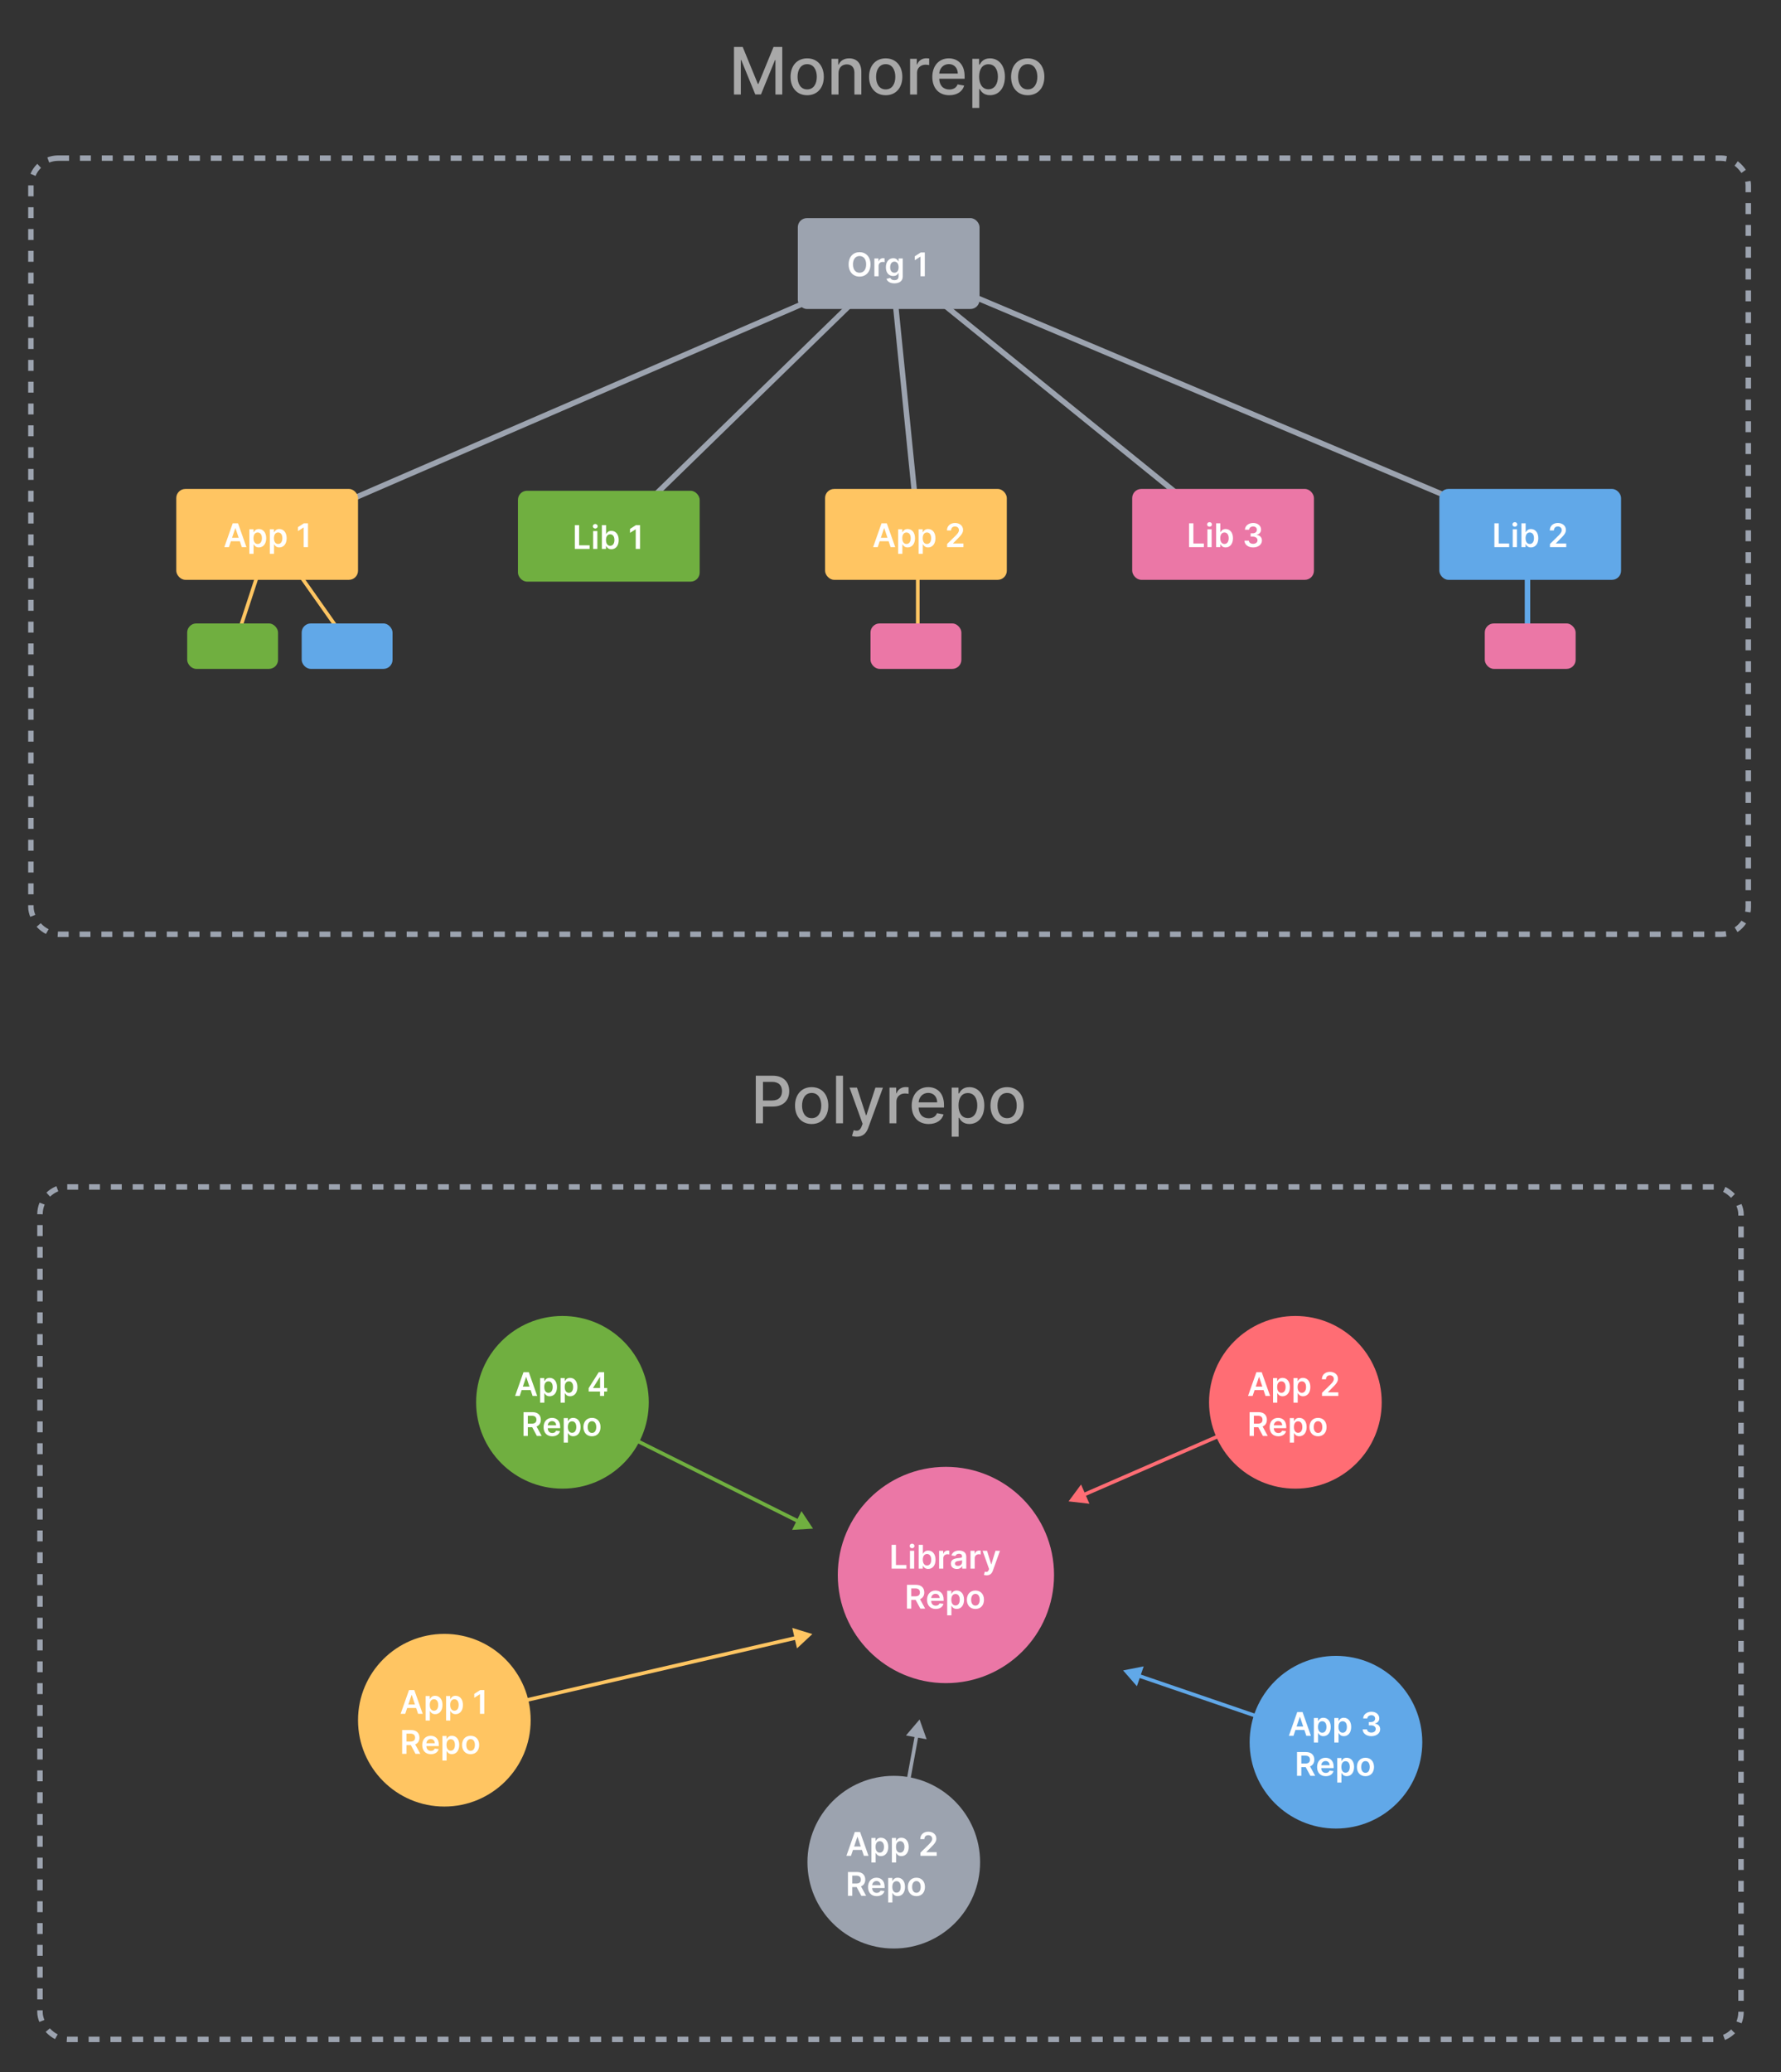 <svg width="980" height="1140" viewBox="0 0 980 1140" fill="none" xmlns="http://www.w3.org/2000/svg">
<rect x="0" y="0" width="980" height="1140" fill="#333333" stroke="none"/>
<path d="M403.876 25.818V52H407.635V33.041H407.878L415.599 51.962H418.719L426.44 33.054H426.683V52H430.442V25.818H425.648L417.312 46.17H417.006L408.67 25.818H403.876ZM444.15 52.396C449.685 52.396 453.303 48.344 453.303 42.271C453.303 36.16 449.685 32.108 444.15 32.108C438.614 32.108 434.996 36.16 434.996 42.271C434.996 48.344 438.614 52.396 444.15 52.396ZM444.162 49.188C440.544 49.188 438.857 46.03 438.857 42.258C438.857 38.5 440.544 35.304 444.162 35.304C447.755 35.304 449.442 38.5 449.442 42.258C449.442 46.03 447.755 49.188 444.162 49.188ZM461.392 40.341C461.392 37.209 463.31 35.419 465.969 35.419C468.564 35.419 470.136 37.119 470.136 39.97V52H473.959V39.51C473.959 34.652 471.287 32.108 467.273 32.108C464.32 32.108 462.389 33.476 461.482 35.56H461.239V32.364H457.57V52H461.392V40.341ZM487.357 52.396C492.892 52.396 496.51 48.344 496.51 42.271C496.51 36.16 492.892 32.108 487.357 32.108C481.821 32.108 478.203 36.16 478.203 42.271C478.203 48.344 481.821 52.396 487.357 52.396ZM487.369 49.188C483.751 49.188 482.064 46.03 482.064 42.258C482.064 38.5 483.751 35.304 487.369 35.304C490.962 35.304 492.649 38.5 492.649 42.258C492.649 46.03 490.962 49.188 487.369 49.188ZM500.777 52H504.599V40.008C504.599 37.439 506.581 35.585 509.291 35.585C510.083 35.585 510.978 35.726 511.285 35.815V32.159C510.902 32.108 510.147 32.07 509.662 32.07C507.36 32.07 505.392 33.374 504.676 35.483H504.471V32.364H500.777V52ZM522.353 52.396C526.636 52.396 529.665 50.287 530.535 47.091L526.917 46.439C526.227 48.293 524.565 49.239 522.391 49.239C519.119 49.239 516.92 47.117 516.817 43.332H530.778V41.977C530.778 34.882 526.533 32.108 522.085 32.108C516.613 32.108 513.008 36.276 513.008 42.31C513.008 48.408 516.562 52.396 522.353 52.396ZM516.83 40.469C516.984 37.682 519.004 35.266 522.11 35.266C525.076 35.266 527.019 37.465 527.032 40.469H516.83ZM535.019 59.364H538.841V48.945H539.071C539.762 50.197 541.168 52.383 544.748 52.383C549.503 52.383 552.955 48.574 552.955 42.22C552.955 35.854 549.452 32.108 544.709 32.108C541.066 32.108 539.749 34.332 539.071 35.547H538.752V32.364H535.019V59.364ZM538.765 42.182C538.765 38.078 540.554 35.355 543.891 35.355C547.355 35.355 549.094 38.283 549.094 42.182C549.094 46.119 547.304 49.124 543.891 49.124C540.605 49.124 538.765 46.311 538.765 42.182ZM565.509 52.396C571.044 52.396 574.662 48.344 574.662 42.271C574.662 36.16 571.044 32.108 565.509 32.108C559.973 32.108 556.355 36.16 556.355 42.271C556.355 48.344 559.973 52.396 565.509 52.396ZM565.522 49.188C561.904 49.188 560.216 46.03 560.216 42.258C560.216 38.5 561.904 35.304 565.522 35.304C569.114 35.304 570.801 38.5 570.801 42.258C570.801 46.03 569.114 49.188 565.522 49.188Z" fill="#A8A8A8"/>
<line x1="489.596" y1="146.376" x2="145.596" y2="295.376" stroke="#9CA3AF" stroke-width="3"/>
<line x1="490.047" y1="146.075" x2="336.047" y2="296.075" stroke="#9CA3AF" stroke-width="3"/>
<line x1="490.492" y1="144.85" x2="505.492" y2="293.85" stroke="#9CA3AF" stroke-width="3"/>
<line x1="489.944" y1="143.834" x2="673.944" y2="292.834" stroke="#9CA3AF" stroke-width="3"/>
<line x1="489.583" y1="143.618" x2="842.583" y2="292.618" stroke="#9CA3AF" stroke-width="3"/>
<rect x="439" y="120" width="100" height="50" rx="5" fill="#9CA3AF"/>
<path d="M478.989 145.455C478.989 141.223 476.406 138.73 472.974 138.73C469.535 138.73 466.959 141.223 466.959 145.455C466.959 149.68 469.535 152.179 472.974 152.179C476.406 152.179 478.989 149.686 478.989 145.455ZM476.604 145.455C476.604 148.433 475.109 150.05 472.974 150.05C470.845 150.05 469.343 148.433 469.343 145.455C469.343 142.476 470.845 140.859 472.974 140.859C475.109 140.859 476.604 142.476 476.604 145.455ZM481.128 152H483.442V146.228C483.442 144.982 484.382 144.099 485.654 144.099C486.044 144.099 486.53 144.17 486.728 144.234V142.105C486.517 142.067 486.153 142.041 485.897 142.041C484.772 142.041 483.832 142.68 483.474 143.818H483.372V142.182H481.128V152ZM492.131 155.886C494.783 155.886 496.739 154.672 496.739 152.16V142.182H494.457V143.805H494.33C493.978 143.096 493.243 142.054 491.511 142.054C489.241 142.054 487.458 143.831 487.458 147.059C487.458 150.261 489.241 151.859 491.504 151.859C493.185 151.859 493.972 150.958 494.33 150.236H494.445V152.096C494.445 153.54 493.486 154.135 492.169 154.135C490.776 154.135 490.162 153.477 489.881 152.901L487.797 153.406C488.219 154.781 489.631 155.886 492.131 155.886ZM492.15 150.044C490.622 150.044 489.817 148.855 489.817 147.046C489.817 145.263 490.609 143.952 492.15 143.952C493.639 143.952 494.457 145.186 494.457 147.046C494.457 148.919 493.626 150.044 492.15 150.044ZM508.875 138.909H506.618L503.365 140.999V143.173L506.426 141.217H506.503V152H508.875V138.909Z" fill="white"/>
<line x1="148.95" y1="294.312" x2="128.95" y2="355.312" stroke="#FFC562" stroke-width="2"/>
<line x1="148.817" y1="293.424" x2="191.817" y2="354.424" stroke="#FFC562" stroke-width="2"/>
<rect x="97" y="269" width="100" height="50" rx="5" fill="#FFC562"/>
<rect x="103" y="343" width="50" height="25" rx="5" fill="#70AF40"/>
<rect x="166" y="343" width="50" height="25" rx="5" fill="#61A8E8"/>
<path d="M125.972 301L127.053 297.772H131.974L133.061 301H135.592L130.977 287.909H128.05L123.441 301H125.972ZM127.692 295.867L129.462 290.594H129.565L131.335 295.867H127.692ZM137.214 304.682H139.528V299.453H139.624C139.988 300.169 140.749 301.173 142.437 301.173C144.751 301.173 146.483 299.338 146.483 296.104C146.483 292.831 144.699 291.054 142.43 291.054C140.698 291.054 139.976 292.096 139.624 292.805H139.49V291.182H137.214V304.682ZM139.483 296.091C139.483 294.186 140.302 292.952 141.791 292.952C143.331 292.952 144.124 294.263 144.124 296.091C144.124 297.932 143.319 299.274 141.791 299.274C140.314 299.274 139.483 297.996 139.483 296.091ZM148.464 304.682H150.778V299.453H150.874C151.238 300.169 151.999 301.173 153.687 301.173C156.001 301.173 157.733 299.338 157.733 296.104C157.733 292.831 155.949 291.054 153.68 291.054C151.948 291.054 151.226 292.096 150.874 292.805H150.74V291.182H148.464V304.682ZM150.733 296.091C150.733 294.186 151.552 292.952 153.041 292.952C154.581 292.952 155.374 294.263 155.374 296.091C155.374 297.932 154.569 299.274 153.041 299.274C151.564 299.274 150.733 297.996 150.733 296.091ZM169.478 287.909H167.222L163.968 289.999V292.173L167.03 290.217H167.107V301H169.478V287.909Z" fill="white"/>
<rect x="285" y="270" width="100" height="50" rx="5" fill="#70AF40"/>
<path d="M316.291 302H324.428V300.012H318.663V288.909H316.291V302ZM326.384 302H328.698V292.182H326.384V302ZM327.548 290.788C328.283 290.788 328.884 290.226 328.884 289.536C328.884 288.839 328.283 288.276 327.548 288.276C326.806 288.276 326.205 288.839 326.205 289.536C326.205 290.226 326.806 290.788 327.548 290.788ZM331.18 302H333.455V300.453H333.59C333.954 301.169 334.715 302.173 336.402 302.173C338.716 302.173 340.448 300.338 340.448 297.104C340.448 293.831 338.665 292.054 336.396 292.054C334.664 292.054 333.941 293.096 333.59 293.805H333.494V288.909H331.18V302ZM333.449 297.091C333.449 295.186 334.267 293.952 335.757 293.952C337.297 293.952 338.09 295.263 338.09 297.091C338.09 298.932 337.284 300.274 335.757 300.274C334.28 300.274 333.449 298.996 333.449 297.091ZM352.179 288.909H349.923L346.669 290.999V293.173L349.731 291.217H349.808V302H352.179V288.909Z" fill="white"/>
<rect x="623" y="269" width="100" height="50" rx="5" fill="#EB77A6"/>
<path d="M654.291 301H662.428V299.012H656.663V287.909H654.291V301ZM664.384 301H666.698V291.182H664.384V301ZM665.548 289.788C666.283 289.788 666.884 289.226 666.884 288.536C666.884 287.839 666.283 287.276 665.548 287.276C664.806 287.276 664.205 287.839 664.205 288.536C664.205 289.226 664.806 289.788 665.548 289.788ZM669.18 301H671.455V299.453H671.59C671.954 300.169 672.715 301.173 674.402 301.173C676.716 301.173 678.448 299.338 678.448 296.104C678.448 292.831 676.665 291.054 674.396 291.054C672.664 291.054 671.941 292.096 671.59 292.805H671.494V287.909H669.18V301ZM671.449 296.091C671.449 294.186 672.267 292.952 673.757 292.952C675.297 292.952 676.09 294.263 676.09 296.091C676.09 297.932 675.284 299.274 673.757 299.274C672.28 299.274 671.449 297.996 671.449 296.091ZM689.553 301.179C692.353 301.179 694.392 299.575 694.385 297.363C694.392 295.727 693.369 294.55 691.534 294.288V294.186C692.953 293.879 693.906 292.825 693.9 291.354C693.906 289.36 692.206 287.73 689.591 287.73C687.047 287.73 685.078 289.245 685.027 291.438H687.309C687.348 290.338 688.37 289.654 689.578 289.654C690.799 289.654 691.611 290.396 691.605 291.495C691.611 292.639 690.665 293.4 689.31 293.4H688.153V295.228H689.31C690.966 295.228 691.95 296.059 691.944 297.241C691.95 298.398 690.946 299.191 689.547 299.191C688.23 299.191 687.213 298.507 687.156 297.44H684.752C684.816 299.651 686.792 301.179 689.553 301.179Z" fill="white"/>
<line x1="505" y1="295" x2="505" y2="355" stroke="#FFC562" stroke-width="2"/>
<rect x="454" y="269" width="100" height="50" rx="5" fill="#FFC562"/>
<rect x="479" y="343" width="50" height="25" rx="5" fill="#EB77A6"/>
<path d="M482.972 301L484.053 297.772H488.974L490.061 301H492.592L487.977 287.909H485.05L480.441 301H482.972ZM484.692 295.867L486.462 290.594H486.565L488.335 295.867H484.692ZM494.214 304.682H496.528V299.453H496.624C496.988 300.169 497.749 301.173 499.437 301.173C501.751 301.173 503.483 299.338 503.483 296.104C503.483 292.831 501.699 291.054 499.43 291.054C497.698 291.054 496.976 292.096 496.624 292.805H496.49V291.182H494.214V304.682ZM496.483 296.091C496.483 294.186 497.302 292.952 498.791 292.952C500.331 292.952 501.124 294.263 501.124 296.091C501.124 297.932 500.319 299.274 498.791 299.274C497.314 299.274 496.483 297.996 496.483 296.091ZM505.464 304.682H507.778V299.453H507.874C508.238 300.169 508.999 301.173 510.687 301.173C513.001 301.173 514.733 299.338 514.733 296.104C514.733 292.831 512.949 291.054 510.68 291.054C508.948 291.054 508.226 292.096 507.874 292.805H507.74V291.182H505.464V304.682ZM507.733 296.091C507.733 294.186 508.552 292.952 510.041 292.952C511.581 292.952 512.374 294.263 512.374 296.091C512.374 297.932 511.569 299.274 510.041 299.274C508.564 299.274 507.733 297.996 507.733 296.091ZM521.154 301H530.128V299.018H524.426V298.929L526.683 296.634C529.227 294.192 529.93 293.004 529.93 291.527C529.93 289.335 528.146 287.73 525.513 287.73C522.918 287.73 521.077 289.341 521.077 291.827H523.333C523.333 290.491 524.177 289.654 525.481 289.654C526.727 289.654 527.654 290.415 527.654 291.648C527.654 292.741 526.99 293.521 525.698 294.832L521.154 299.287V301Z" fill="white"/>
<line x1="840.5" y1="355" x2="840.5" y2="294" stroke="#61A8E8" stroke-width="3"/>
<rect x="792" y="269" width="100" height="50" rx="5" fill="#61A8E8"/>
<rect x="817" y="343" width="50" height="25" rx="5" fill="#EB77A6"/>
<path d="M822.291 301H830.428V299.012H824.663V287.909H822.291V301ZM832.384 301H834.698V291.182H832.384V301ZM833.548 289.788C834.283 289.788 834.884 289.226 834.884 288.536C834.884 287.839 834.283 287.276 833.548 287.276C832.806 287.276 832.205 287.839 832.205 288.536C832.205 289.226 832.806 289.788 833.548 289.788ZM837.18 301H839.455V299.453H839.59C839.954 300.169 840.715 301.173 842.402 301.173C844.716 301.173 846.448 299.338 846.448 296.104C846.448 292.831 844.665 291.054 842.396 291.054C840.664 291.054 839.941 292.096 839.59 292.805H839.494V287.909H837.18V301ZM839.449 296.091C839.449 294.186 840.267 292.952 841.757 292.952C843.297 292.952 844.09 294.263 844.09 296.091C844.09 297.932 843.284 299.274 841.757 299.274C840.28 299.274 839.449 297.996 839.449 296.091ZM852.855 301H861.829V299.018H856.127V298.929L858.384 296.634C860.928 294.192 861.631 293.004 861.631 291.527C861.631 289.335 859.848 287.73 857.214 287.73C854.619 287.73 852.778 289.341 852.778 291.827H855.034C855.034 290.491 855.878 289.654 857.182 289.654C858.429 289.654 859.355 290.415 859.355 291.648C859.355 292.741 858.691 293.521 857.4 294.832L852.855 299.287V301Z" fill="white"/>
<rect x="17" y="87" width="945" height="427" rx="15" stroke="#9CA3AF" stroke-width="3" stroke-dasharray="6 6"/>
<path d="M587.992 826L599.465 827.302L594.856 816.715L587.992 826ZM712.162 770.853L595.845 821.491L596.643 823.324L712.96 772.687L712.162 770.853Z" fill="#FF6D74"/>
<circle cx="712.789" cy="771.5" r="47.5" fill="#FF6D74"/>
<path d="M689.261 768L690.341 764.772H695.263L696.35 768H698.881L694.266 754.909H691.338L686.73 768H689.261ZM690.98 762.867L692.751 757.594H692.853L694.624 762.867H690.98ZM700.503 771.682H702.817V766.453H702.913C703.277 767.169 704.038 768.173 705.725 768.173C708.039 768.173 709.771 766.338 709.771 763.104C709.771 759.831 707.988 758.054 705.719 758.054C703.987 758.054 703.264 759.096 702.913 759.805H702.778V758.182H700.503V771.682ZM702.772 763.091C702.772 761.186 703.59 759.952 705.08 759.952C706.62 759.952 707.413 761.263 707.413 763.091C707.413 764.932 706.607 766.274 705.08 766.274C703.603 766.274 702.772 764.996 702.772 763.091ZM711.753 771.682H714.067V766.453H714.163C714.527 767.169 715.288 768.173 716.975 768.173C719.289 768.173 721.021 766.338 721.021 763.104C721.021 759.831 719.238 758.054 716.969 758.054C715.237 758.054 714.514 759.096 714.163 759.805H714.028V758.182H711.753V771.682ZM714.022 763.091C714.022 761.186 714.84 759.952 716.33 759.952C717.87 759.952 718.663 761.263 718.663 763.091C718.663 764.932 717.857 766.274 716.33 766.274C714.853 766.274 714.022 764.996 714.022 763.091ZM727.442 768H736.417V766.018H730.715V765.929L732.971 763.634C735.515 761.192 736.218 760.004 736.218 758.527C736.218 756.335 734.435 754.73 731.802 754.73C729.206 754.73 727.365 756.341 727.365 758.827H729.622C729.622 757.491 730.466 756.654 731.77 756.654C733.016 756.654 733.943 757.415 733.943 758.648C733.943 759.741 733.278 760.521 731.987 761.832L727.442 766.287V768ZM687.58 790H689.951V785.206H692.367L694.937 790H697.583L694.752 784.81C696.292 784.19 697.104 782.873 697.104 781.096C697.104 778.597 695.493 776.909 692.489 776.909H687.58V790ZM689.951 783.237V778.891H692.125C693.895 778.891 694.688 779.702 694.688 781.096C694.688 782.489 693.895 783.237 692.137 783.237H689.951ZM703.39 790.192C705.679 790.192 707.251 789.073 707.66 787.366L705.5 787.124C705.187 787.955 704.42 788.389 703.422 788.389C701.927 788.389 700.936 787.405 700.917 785.724H707.756V785.014C707.756 781.569 705.685 780.054 703.269 780.054C700.457 780.054 698.622 782.119 698.622 785.148C698.622 788.229 700.431 790.192 703.39 790.192ZM700.923 784.164C700.993 782.911 701.92 781.857 703.301 781.857C704.631 781.857 705.525 782.828 705.538 784.164H700.923ZM709.714 793.682H712.028V788.453H712.124C712.488 789.169 713.249 790.173 714.936 790.173C717.25 790.173 718.982 788.338 718.982 785.104C718.982 781.831 717.199 780.054 714.93 780.054C713.197 780.054 712.475 781.096 712.124 781.805H711.989V780.182H709.714V793.682ZM711.983 785.091C711.983 783.186 712.801 781.952 714.291 781.952C715.831 781.952 716.624 783.263 716.624 785.091C716.624 786.932 715.818 788.274 714.291 788.274C712.814 788.274 711.983 786.996 711.983 785.091ZM725.246 790.192C728.123 790.192 729.951 788.165 729.951 785.129C729.951 782.087 728.123 780.054 725.246 780.054C722.37 780.054 720.542 782.087 720.542 785.129C720.542 788.165 722.37 790.192 725.246 790.192ZM725.259 788.338C723.668 788.338 722.888 786.919 722.888 785.123C722.888 783.327 723.668 781.888 725.259 781.888C726.825 781.888 727.605 783.327 727.605 785.123C727.605 786.919 726.825 788.338 725.259 788.338Z" fill="white"/>
<path d="M506 946L498.519 954.796L509.877 956.877L506 946ZM492.552 1024.95L505.362 955.033L503.394 954.672L490.585 1024.59L492.552 1024.95Z" fill="#9CA3AF"/>
<circle cx="491.797" cy="1024.5" r="47.5" fill="#9CA3AF"/>
<path d="M468.269 1021L469.349 1017.77H474.271L475.358 1021H477.889L473.274 1007.91H470.346L465.738 1021H468.269ZM469.988 1015.87L471.759 1010.59H471.861L473.632 1015.87H469.988ZM479.511 1024.68H481.825V1019.45H481.921C482.285 1020.17 483.046 1021.17 484.733 1021.17C487.047 1021.17 488.779 1019.34 488.779 1016.1C488.779 1012.83 486.996 1011.05 484.727 1011.05C482.995 1011.05 482.272 1012.1 481.921 1012.81H481.787V1011.18H479.511V1024.68ZM481.78 1016.09C481.78 1014.19 482.598 1012.95 484.088 1012.95C485.628 1012.95 486.421 1014.26 486.421 1016.09C486.421 1017.93 485.615 1019.27 484.088 1019.27C482.611 1019.27 481.78 1018 481.78 1016.09ZM490.761 1024.68H493.075V1019.45H493.171C493.535 1020.17 494.296 1021.17 495.983 1021.17C498.297 1021.17 500.029 1019.34 500.029 1016.1C500.029 1012.83 498.246 1011.05 495.977 1011.05C494.245 1011.05 493.522 1012.1 493.171 1012.81H493.037V1011.18H490.761V1024.68ZM493.03 1016.09C493.03 1014.19 493.848 1012.95 495.338 1012.95C496.878 1012.95 497.671 1014.26 497.671 1016.09C497.671 1017.93 496.865 1019.27 495.338 1019.27C493.861 1019.27 493.03 1018 493.03 1016.09ZM506.45 1021H515.425V1019.02H509.723V1018.93L511.979 1016.63C514.523 1014.19 515.226 1013 515.226 1011.53C515.226 1009.33 513.443 1007.73 510.81 1007.73C508.214 1007.73 506.374 1009.34 506.374 1011.83H508.63C508.63 1010.49 509.474 1009.65 510.778 1009.65C512.024 1009.65 512.951 1010.41 512.951 1011.65C512.951 1012.74 512.286 1013.52 510.995 1014.83L506.45 1019.29V1021ZM466.588 1043H468.959V1038.21H471.375L473.945 1043H476.591L473.76 1037.81C475.3 1037.19 476.112 1035.87 476.112 1034.1C476.112 1031.6 474.501 1029.91 471.497 1029.91H466.588V1043ZM468.959 1036.24V1031.89H471.133C472.903 1031.89 473.696 1032.7 473.696 1034.1C473.696 1035.49 472.903 1036.24 471.145 1036.24H468.959ZM482.399 1043.19C484.687 1043.19 486.259 1042.07 486.668 1040.37L484.508 1040.12C484.195 1040.95 483.428 1041.39 482.431 1041.39C480.935 1041.39 479.944 1040.4 479.925 1038.72H486.764V1038.01C486.764 1034.57 484.693 1033.05 482.277 1033.05C479.465 1033.05 477.63 1035.12 477.63 1038.15C477.63 1041.23 479.439 1043.19 482.399 1043.19ZM479.931 1037.16C480.002 1035.91 480.928 1034.86 482.309 1034.86C483.639 1034.86 484.533 1035.83 484.546 1037.16H479.931ZM488.722 1046.68H491.036V1041.45H491.132C491.496 1042.17 492.257 1043.17 493.944 1043.17C496.258 1043.17 497.99 1041.34 497.99 1038.1C497.99 1034.83 496.207 1033.05 493.938 1033.05C492.206 1033.05 491.483 1034.1 491.132 1034.81H490.997V1033.18H488.722V1046.68ZM490.991 1038.09C490.991 1036.19 491.809 1034.95 493.299 1034.95C494.839 1034.95 495.632 1036.26 495.632 1038.09C495.632 1039.93 494.826 1041.27 493.299 1041.27C491.822 1041.27 490.991 1040 490.991 1038.09ZM504.255 1043.19C507.131 1043.19 508.959 1041.17 508.959 1038.13C508.959 1035.09 507.131 1033.05 504.255 1033.05C501.378 1033.05 499.55 1035.09 499.55 1038.13C499.55 1041.17 501.378 1043.19 504.255 1043.19ZM504.267 1041.34C502.676 1041.34 501.896 1039.92 501.896 1038.12C501.896 1036.33 502.676 1034.89 504.267 1034.89C505.833 1034.89 506.613 1036.33 506.613 1038.12C506.613 1039.92 505.833 1041.34 504.267 1041.34Z" fill="white"/>
<path d="M617.992 919L625.581 927.703L629.323 916.779L617.992 919ZM734.868 957.983L626.83 920.971L626.182 922.863L734.22 959.875L734.868 957.983Z" fill="#61A8E8"/>
<circle cx="735.115" cy="958.5" r="47.5" fill="#61A8E8"/>
<path d="M711.73 955L712.81 951.772H717.732L718.819 955H721.35L716.735 941.909H713.807L709.199 955H711.73ZM713.449 949.867L715.22 944.594H715.322L717.093 949.867H713.449ZM722.972 958.682H725.286V953.453H725.382C725.746 954.169 726.507 955.173 728.194 955.173C730.508 955.173 732.24 953.338 732.24 950.104C732.24 946.831 730.457 945.054 728.188 945.054C726.456 945.054 725.733 946.096 725.382 946.805H725.247V945.182H722.972V958.682ZM725.241 950.091C725.241 948.186 726.059 946.952 727.549 946.952C729.089 946.952 729.882 948.263 729.882 950.091C729.882 951.932 729.076 953.274 727.549 953.274C726.072 953.274 725.241 951.996 725.241 950.091ZM734.222 958.682H736.536V953.453H736.632C736.996 954.169 737.757 955.173 739.444 955.173C741.758 955.173 743.49 953.338 743.49 950.104C743.49 946.831 741.707 945.054 739.438 945.054C737.706 945.054 736.983 946.096 736.632 946.805H736.497V945.182H734.222V958.682ZM736.491 950.091C736.491 948.186 737.309 946.952 738.799 946.952C740.339 946.952 741.132 948.263 741.132 950.091C741.132 951.932 740.326 953.274 738.799 953.274C737.322 953.274 736.491 951.996 736.491 950.091ZM754.609 955.179C757.409 955.179 759.448 953.575 759.442 951.363C759.448 949.727 758.425 948.55 756.591 948.288V948.186C758.01 947.879 758.962 946.825 758.956 945.354C758.962 943.36 757.262 941.73 754.648 941.73C752.104 941.73 750.135 943.245 750.084 945.438H752.366C752.404 944.338 753.427 943.654 754.635 943.654C755.856 943.654 756.668 944.396 756.661 945.495C756.668 946.639 755.722 947.4 754.366 947.4H753.209V949.228H754.366C756.022 949.228 757.006 950.059 757 951.241C757.006 952.398 756.003 953.191 754.603 953.191C753.286 953.191 752.27 952.507 752.212 951.44H749.809C749.873 953.651 751.848 955.179 754.609 955.179ZM713.687 977H716.059V972.206H718.475L721.045 977H723.691L720.859 971.81C722.4 971.19 723.212 969.873 723.212 968.096C723.212 965.597 721.601 963.909 718.597 963.909H713.687V977ZM716.059 970.237V965.891H718.232C720.003 965.891 720.795 966.702 720.795 968.096C720.795 969.489 720.003 970.237 718.245 970.237H716.059ZM729.498 977.192C731.787 977.192 733.359 976.073 733.768 974.366L731.608 974.124C731.294 974.955 730.527 975.389 729.53 975.389C728.034 975.389 727.044 974.405 727.024 972.724H733.864V972.014C733.864 968.569 731.793 967.054 729.377 967.054C726.564 967.054 724.73 969.119 724.73 972.148C724.73 975.229 726.539 977.192 729.498 977.192ZM727.031 971.164C727.101 969.911 728.028 968.857 729.409 968.857C730.738 968.857 731.633 969.828 731.646 971.164H727.031ZM735.821 980.682H738.135V975.453H738.231C738.596 976.169 739.356 977.173 741.044 977.173C743.358 977.173 745.09 975.338 745.09 972.104C745.09 968.831 743.307 967.054 741.037 967.054C739.305 967.054 738.583 968.096 738.231 968.805H738.097V967.182H735.821V980.682ZM738.091 972.091C738.091 970.186 738.909 968.952 740.398 968.952C741.939 968.952 742.731 970.263 742.731 972.091C742.731 973.932 741.926 975.274 740.398 975.274C738.922 975.274 738.091 973.996 738.091 972.091ZM751.354 977.192C754.231 977.192 756.059 975.165 756.059 972.129C756.059 969.087 754.231 967.054 751.354 967.054C748.478 967.054 746.65 969.087 746.65 972.129C746.65 975.165 748.478 977.192 751.354 977.192ZM751.367 975.338C749.775 975.338 748.995 973.919 748.995 972.123C748.995 970.327 749.775 968.888 751.367 968.888C752.933 968.888 753.713 970.327 753.713 972.123C753.713 973.919 752.933 975.338 751.367 975.338Z" fill="white"/>
<path d="M447.369 841L440.998 831.37L435.843 841.702L447.369 841ZM308.475 772.824L438.869 837.877L439.762 836.087L309.368 771.034L308.475 772.824Z" fill="#70AF40"/>
<circle cx="309.492" cy="771.5" r="47.5" fill="#70AF40"/>
<path d="M285.975 768L287.055 764.772H291.977L293.064 768H295.595L290.98 754.909H288.052L283.444 768H285.975ZM287.694 762.867L289.465 757.594H289.567L291.338 762.867H287.694ZM297.217 771.682H299.531V766.453H299.627C299.991 767.169 300.752 768.173 302.439 768.173C304.753 768.173 306.485 766.338 306.485 763.104C306.485 759.831 304.702 758.054 302.433 758.054C300.701 758.054 299.978 759.096 299.627 759.805H299.493V758.182H297.217V771.682ZM299.486 763.091C299.486 761.186 300.304 759.952 301.794 759.952C303.334 759.952 304.127 761.263 304.127 763.091C304.127 764.932 303.321 766.274 301.794 766.274C300.317 766.274 299.486 764.996 299.486 763.091ZM308.467 771.682H310.781V766.453H310.877C311.241 767.169 312.002 768.173 313.689 768.173C316.003 768.173 317.735 766.338 317.735 763.104C317.735 759.831 315.952 758.054 313.683 758.054C311.951 758.054 311.228 759.096 310.877 759.805H310.743V758.182H308.467V771.682ZM310.736 763.091C310.736 761.186 311.554 759.952 313.044 759.952C314.584 759.952 315.377 761.263 315.377 763.091C315.377 764.932 314.571 766.274 313.044 766.274C311.567 766.274 310.736 764.996 310.736 763.091ZM323.92 765.571H330.165V768H332.428V765.571H334.102V763.621H332.428V754.909H329.474L323.92 763.685V765.571ZM330.19 763.621H326.349V763.519L330.088 757.594H330.19V763.621ZM288.064 790H290.436V785.206H292.852L295.422 790H298.068L295.236 784.81C296.777 784.19 297.589 782.873 297.589 781.096C297.589 778.597 295.978 776.909 292.973 776.909H288.064V790ZM290.436 783.237V778.891H292.609C294.38 778.891 295.172 779.702 295.172 781.096C295.172 782.489 294.38 783.237 292.622 783.237H290.436ZM303.875 790.192C306.163 790.192 307.736 789.073 308.145 787.366L305.984 787.124C305.671 787.955 304.904 788.389 303.907 788.389C302.411 788.389 301.421 787.405 301.401 785.724H308.241V785.014C308.241 781.569 306.17 780.054 303.754 780.054C300.941 780.054 299.107 782.119 299.107 785.148C299.107 788.229 300.916 790.192 303.875 790.192ZM301.408 784.164C301.478 782.911 302.405 781.857 303.786 781.857C305.115 781.857 306.01 782.828 306.023 784.164H301.408ZM310.198 793.682H312.512V788.453H312.608C312.973 789.169 313.733 790.173 315.421 790.173C317.735 790.173 319.467 788.338 319.467 785.104C319.467 781.831 317.684 780.054 315.414 780.054C313.682 780.054 312.96 781.096 312.608 781.805H312.474V780.182H310.198V793.682ZM312.468 785.091C312.468 783.186 313.286 781.952 314.775 781.952C316.316 781.952 317.108 783.263 317.108 785.091C317.108 786.932 316.303 788.274 314.775 788.274C313.299 788.274 312.468 786.996 312.468 785.091ZM325.731 790.192C328.608 790.192 330.436 788.165 330.436 785.129C330.436 782.087 328.608 780.054 325.731 780.054C322.855 780.054 321.027 782.087 321.027 785.129C321.027 788.165 322.855 790.192 325.731 790.192ZM325.744 788.338C324.152 788.338 323.372 786.919 323.372 785.123C323.372 783.327 324.152 781.888 325.744 781.888C327.31 781.888 328.09 783.327 328.09 785.123C328.09 786.919 327.31 788.338 325.744 788.338Z" fill="white"/>
<path d="M446.992 899L435.949 895.626L438.549 906.877L446.992 899ZM244.006 946.931L438.448 902.001L437.998 900.052L243.556 944.982L244.006 946.931Z" fill="#FFC562"/>
<circle cx="244.5" cy="946.399" r="47.5" fill="#FFC562"/>
<path d="M222.972 942.899L224.053 939.671H228.974L230.061 942.899H232.592L227.977 929.808H225.05L220.441 942.899H222.972ZM224.692 937.767L226.462 932.493H226.565L228.335 937.767H224.692ZM234.214 946.581H236.528V941.352H236.624C236.988 942.068 237.749 943.072 239.437 943.072C241.751 943.072 243.483 941.237 243.483 938.003C243.483 934.73 241.699 932.953 239.43 932.953C237.698 932.953 236.976 933.995 236.624 934.705H236.49V933.081H234.214V946.581ZM236.483 937.99C236.483 936.085 237.302 934.852 238.791 934.852C240.331 934.852 241.124 936.162 241.124 937.99C241.124 939.831 240.319 941.174 238.791 941.174C237.314 941.174 236.483 939.895 236.483 937.99ZM245.464 946.581H247.778V941.352H247.874C248.238 942.068 248.999 943.072 250.687 943.072C253.001 943.072 254.733 941.237 254.733 938.003C254.733 934.73 252.949 932.953 250.68 932.953C248.948 932.953 248.226 933.995 247.874 934.705H247.74V933.081H245.464V946.581ZM247.733 937.99C247.733 936.085 248.552 934.852 250.041 934.852C251.581 934.852 252.374 936.162 252.374 937.99C252.374 939.831 251.569 941.174 250.041 941.174C248.564 941.174 247.733 939.895 247.733 937.99ZM266.478 929.808H264.222L260.968 931.899V934.072L264.03 932.116H264.107V942.899H266.478V929.808ZM221.291 964.899H223.663V960.105H226.079L228.648 964.899H231.295L228.463 959.709C230.004 959.089 230.815 957.772 230.815 955.995C230.815 953.496 229.205 951.808 226.2 951.808H221.291V964.899ZM223.663 958.137V953.79H225.836C227.607 953.79 228.399 954.602 228.399 955.995C228.399 957.389 227.607 958.137 225.849 958.137H223.663ZM237.102 965.091C239.39 965.091 240.963 963.973 241.372 962.266L239.211 962.023C238.898 962.854 238.131 963.289 237.134 963.289C235.638 963.289 234.647 962.304 234.628 960.623H241.468V959.914C241.468 956.468 239.397 954.953 236.98 954.953C234.168 954.953 232.333 957.018 232.333 960.048C232.333 963.129 234.142 965.091 237.102 965.091ZM234.635 959.063C234.705 957.811 235.632 956.756 237.012 956.756C238.342 956.756 239.237 957.727 239.25 959.063H234.635ZM243.425 968.581H245.739V963.352H245.835C246.199 964.068 246.96 965.072 248.648 965.072C250.961 965.072 252.694 963.237 252.694 960.003C252.694 956.73 250.91 954.953 248.641 954.953C246.909 954.953 246.187 955.995 245.835 956.705H245.701V955.081H243.425V968.581ZM245.694 959.99C245.694 958.085 246.513 956.852 248.002 956.852C249.542 956.852 250.335 958.162 250.335 959.99C250.335 961.831 249.53 963.174 248.002 963.174C246.525 963.174 245.694 961.895 245.694 959.99ZM258.958 965.091C261.834 965.091 263.662 963.065 263.662 960.029C263.662 956.986 261.834 954.953 258.958 954.953C256.081 954.953 254.253 956.986 254.253 960.029C254.253 963.065 256.081 965.091 258.958 965.091ZM258.971 963.237C257.379 963.237 256.599 961.818 256.599 960.022C256.599 958.226 257.379 956.788 258.971 956.788C260.537 956.788 261.317 958.226 261.317 960.022C261.317 961.818 260.537 963.237 258.971 963.237Z" fill="white"/>
<circle cx="520.492" cy="866.5" r="59.5" fill="#EB77A6"/>
<path d="M490.618 863H498.755V861.012H492.99V849.909H490.618V863ZM500.711 863H503.025V853.182H500.711V863ZM501.874 851.788C502.61 851.788 503.21 851.226 503.21 850.536C503.21 849.839 502.61 849.276 501.874 849.276C501.133 849.276 500.532 849.839 500.532 850.536C500.532 851.226 501.133 851.788 501.874 851.788ZM505.507 863H507.782V861.453H507.917C508.281 862.169 509.042 863.173 510.729 863.173C513.043 863.173 514.775 861.338 514.775 858.104C514.775 854.831 512.992 853.054 510.723 853.054C508.99 853.054 508.268 854.096 507.917 854.805H507.821V849.909H505.507V863ZM507.776 858.091C507.776 856.186 508.594 854.952 510.083 854.952C511.624 854.952 512.417 856.263 512.417 858.091C512.417 859.932 511.611 861.274 510.083 861.274C508.607 861.274 507.776 859.996 507.776 858.091ZM516.742 863H519.056V857.228C519.056 855.982 519.996 855.099 521.268 855.099C521.658 855.099 522.144 855.17 522.342 855.234V853.105C522.131 853.067 521.767 853.041 521.511 853.041C520.386 853.041 519.446 853.68 519.088 854.818H518.986V853.182H516.742V863ZM526.511 863.198C528.052 863.198 528.972 862.476 529.394 861.651H529.471V863H531.695V856.429C531.695 853.834 529.579 853.054 527.706 853.054C525.642 853.054 524.056 853.974 523.545 855.764L525.706 856.071C525.936 855.4 526.588 854.825 527.719 854.825C528.793 854.825 529.381 855.374 529.381 856.339V856.378C529.381 857.043 528.684 857.075 526.952 857.26C525.047 857.464 523.226 858.033 523.226 860.245C523.226 862.175 524.638 863.198 526.511 863.198ZM527.112 861.498C526.147 861.498 525.456 861.057 525.456 860.207C525.456 859.318 526.23 858.947 527.265 858.8C527.873 858.717 529.087 858.564 529.387 858.321V859.478C529.387 860.571 528.505 861.498 527.112 861.498ZM534.022 863H536.336V857.228C536.336 855.982 537.275 855.099 538.547 855.099C538.937 855.099 539.423 855.17 539.621 855.234V853.105C539.41 853.067 539.046 853.041 538.79 853.041C537.665 853.041 536.726 853.68 536.368 854.818H536.265V853.182H534.022V863ZM542.895 866.682C544.698 866.682 545.74 865.755 546.296 864.189L550.24 853.195L547.766 853.182L545.497 860.597H545.395L543.132 853.182H540.677L544.238 863.205L544.04 863.735C543.611 864.854 542.934 864.93 541.924 864.636L541.387 866.439C541.7 866.567 542.263 866.682 542.895 866.682ZM499.064 885H501.436V880.206H503.852L506.422 885H509.068L506.236 879.81C507.777 879.19 508.589 877.873 508.589 876.096C508.589 873.597 506.978 871.909 503.973 871.909H499.064V885ZM501.436 878.237V873.891H503.609C505.38 873.891 506.172 874.702 506.172 876.096C506.172 877.489 505.38 878.237 503.622 878.237H501.436ZM514.875 885.192C517.163 885.192 518.736 884.073 519.145 882.366L516.984 882.124C516.671 882.955 515.904 883.389 514.907 883.389C513.411 883.389 512.421 882.405 512.401 880.724H519.241V880.014C519.241 876.569 517.17 875.054 514.754 875.054C511.941 875.054 510.107 877.119 510.107 880.148C510.107 883.229 511.916 885.192 514.875 885.192ZM512.408 879.164C512.478 877.911 513.405 876.857 514.786 876.857C516.115 876.857 517.01 877.828 517.023 879.164H512.408ZM521.198 888.682H523.512V883.453H523.608C523.973 884.169 524.733 885.173 526.421 885.173C528.735 885.173 530.467 883.338 530.467 880.104C530.467 876.831 528.684 875.054 526.414 875.054C524.682 875.054 523.96 876.096 523.608 876.805H523.474V875.182H521.198V888.682ZM523.468 880.091C523.468 878.186 524.286 876.952 525.775 876.952C527.316 876.952 528.108 878.263 528.108 880.091C528.108 881.932 527.303 883.274 525.775 883.274C524.299 883.274 523.468 881.996 523.468 880.091ZM536.731 885.192C539.608 885.192 541.436 883.165 541.436 880.129C541.436 877.087 539.608 875.054 536.731 875.054C533.855 875.054 532.027 877.087 532.027 880.129C532.027 883.165 533.855 885.192 536.731 885.192ZM536.744 883.338C535.152 883.338 534.372 881.919 534.372 880.123C534.372 878.327 535.152 876.888 536.744 876.888C538.31 876.888 539.09 878.327 539.09 880.123C539.09 881.919 538.31 883.338 536.744 883.338Z" fill="white"/>
<rect x="22" y="653" width="936" height="469" rx="15" stroke="#9CA3AF" stroke-width="3" stroke-dasharray="6 6"/>
<path d="M415.876 618H419.827V608.795H425.196C431.268 608.795 434.273 605.126 434.273 600.294C434.273 595.474 431.294 591.818 425.209 591.818H415.876V618ZM419.827 605.446V595.206H424.787C428.699 595.206 430.297 597.328 430.297 600.294C430.297 603.26 428.699 605.446 424.838 605.446H419.827ZM446.622 618.396C452.158 618.396 455.776 614.344 455.776 608.271C455.776 602.161 452.158 598.108 446.622 598.108C441.087 598.108 437.469 602.161 437.469 608.271C437.469 614.344 441.087 618.396 446.622 618.396ZM446.635 615.188C443.017 615.188 441.33 612.03 441.33 608.259C441.33 604.5 443.017 601.304 446.635 601.304C450.227 601.304 451.915 604.5 451.915 608.259C451.915 612.03 450.227 615.188 446.635 615.188ZM463.865 591.818H460.042V618H463.865V591.818ZM471.423 625.364C474.581 625.364 476.575 623.714 477.713 620.621L485.831 598.402L481.702 598.364L476.729 613.602H476.524L471.551 598.364H467.46L474.645 618.256L474.172 619.56C473.2 622.168 471.832 622.385 469.736 621.81L468.815 624.942C469.276 625.146 470.273 625.364 471.423 625.364ZM489.433 618H493.255V606.009C493.255 603.439 495.237 601.585 497.947 601.585C498.74 601.585 499.635 601.726 499.941 601.815V598.159C499.558 598.108 498.804 598.07 498.318 598.07C496.017 598.07 494.048 599.374 493.332 601.483H493.127V598.364H489.433V618ZM511.009 618.396C515.292 618.396 518.322 616.287 519.191 613.091L515.573 612.439C514.883 614.293 513.221 615.239 511.048 615.239C507.775 615.239 505.576 613.116 505.474 609.332H519.434V607.977C519.434 600.882 515.19 598.108 510.741 598.108C505.269 598.108 501.664 602.276 501.664 608.31C501.664 614.408 505.218 618.396 511.009 618.396ZM505.487 606.469C505.64 603.682 507.66 601.266 510.766 601.266C513.732 601.266 515.675 603.464 515.688 606.469H505.487ZM523.675 625.364H527.498V614.945H527.728C528.418 616.197 529.824 618.384 533.404 618.384C538.159 618.384 541.611 614.574 541.611 608.22C541.611 601.854 538.108 598.108 533.365 598.108C529.722 598.108 528.405 600.332 527.728 601.547H527.408V598.364H523.675V625.364ZM527.421 608.182C527.421 604.078 529.211 601.355 532.547 601.355C536.012 601.355 537.75 604.283 537.75 608.182C537.75 612.119 535.961 615.124 532.547 615.124C529.262 615.124 527.421 612.311 527.421 608.182ZM554.165 618.396C559.701 618.396 563.319 614.344 563.319 608.271C563.319 602.161 559.701 598.108 554.165 598.108C548.63 598.108 545.012 602.161 545.012 608.271C545.012 614.344 548.63 618.396 554.165 618.396ZM554.178 615.188C550.56 615.188 548.873 612.03 548.873 608.259C548.873 604.5 550.56 601.304 554.178 601.304C557.77 601.304 559.458 604.5 559.458 608.259C559.458 612.03 557.77 615.188 554.178 615.188Z" fill="#A8A8A8"/>
</svg>
